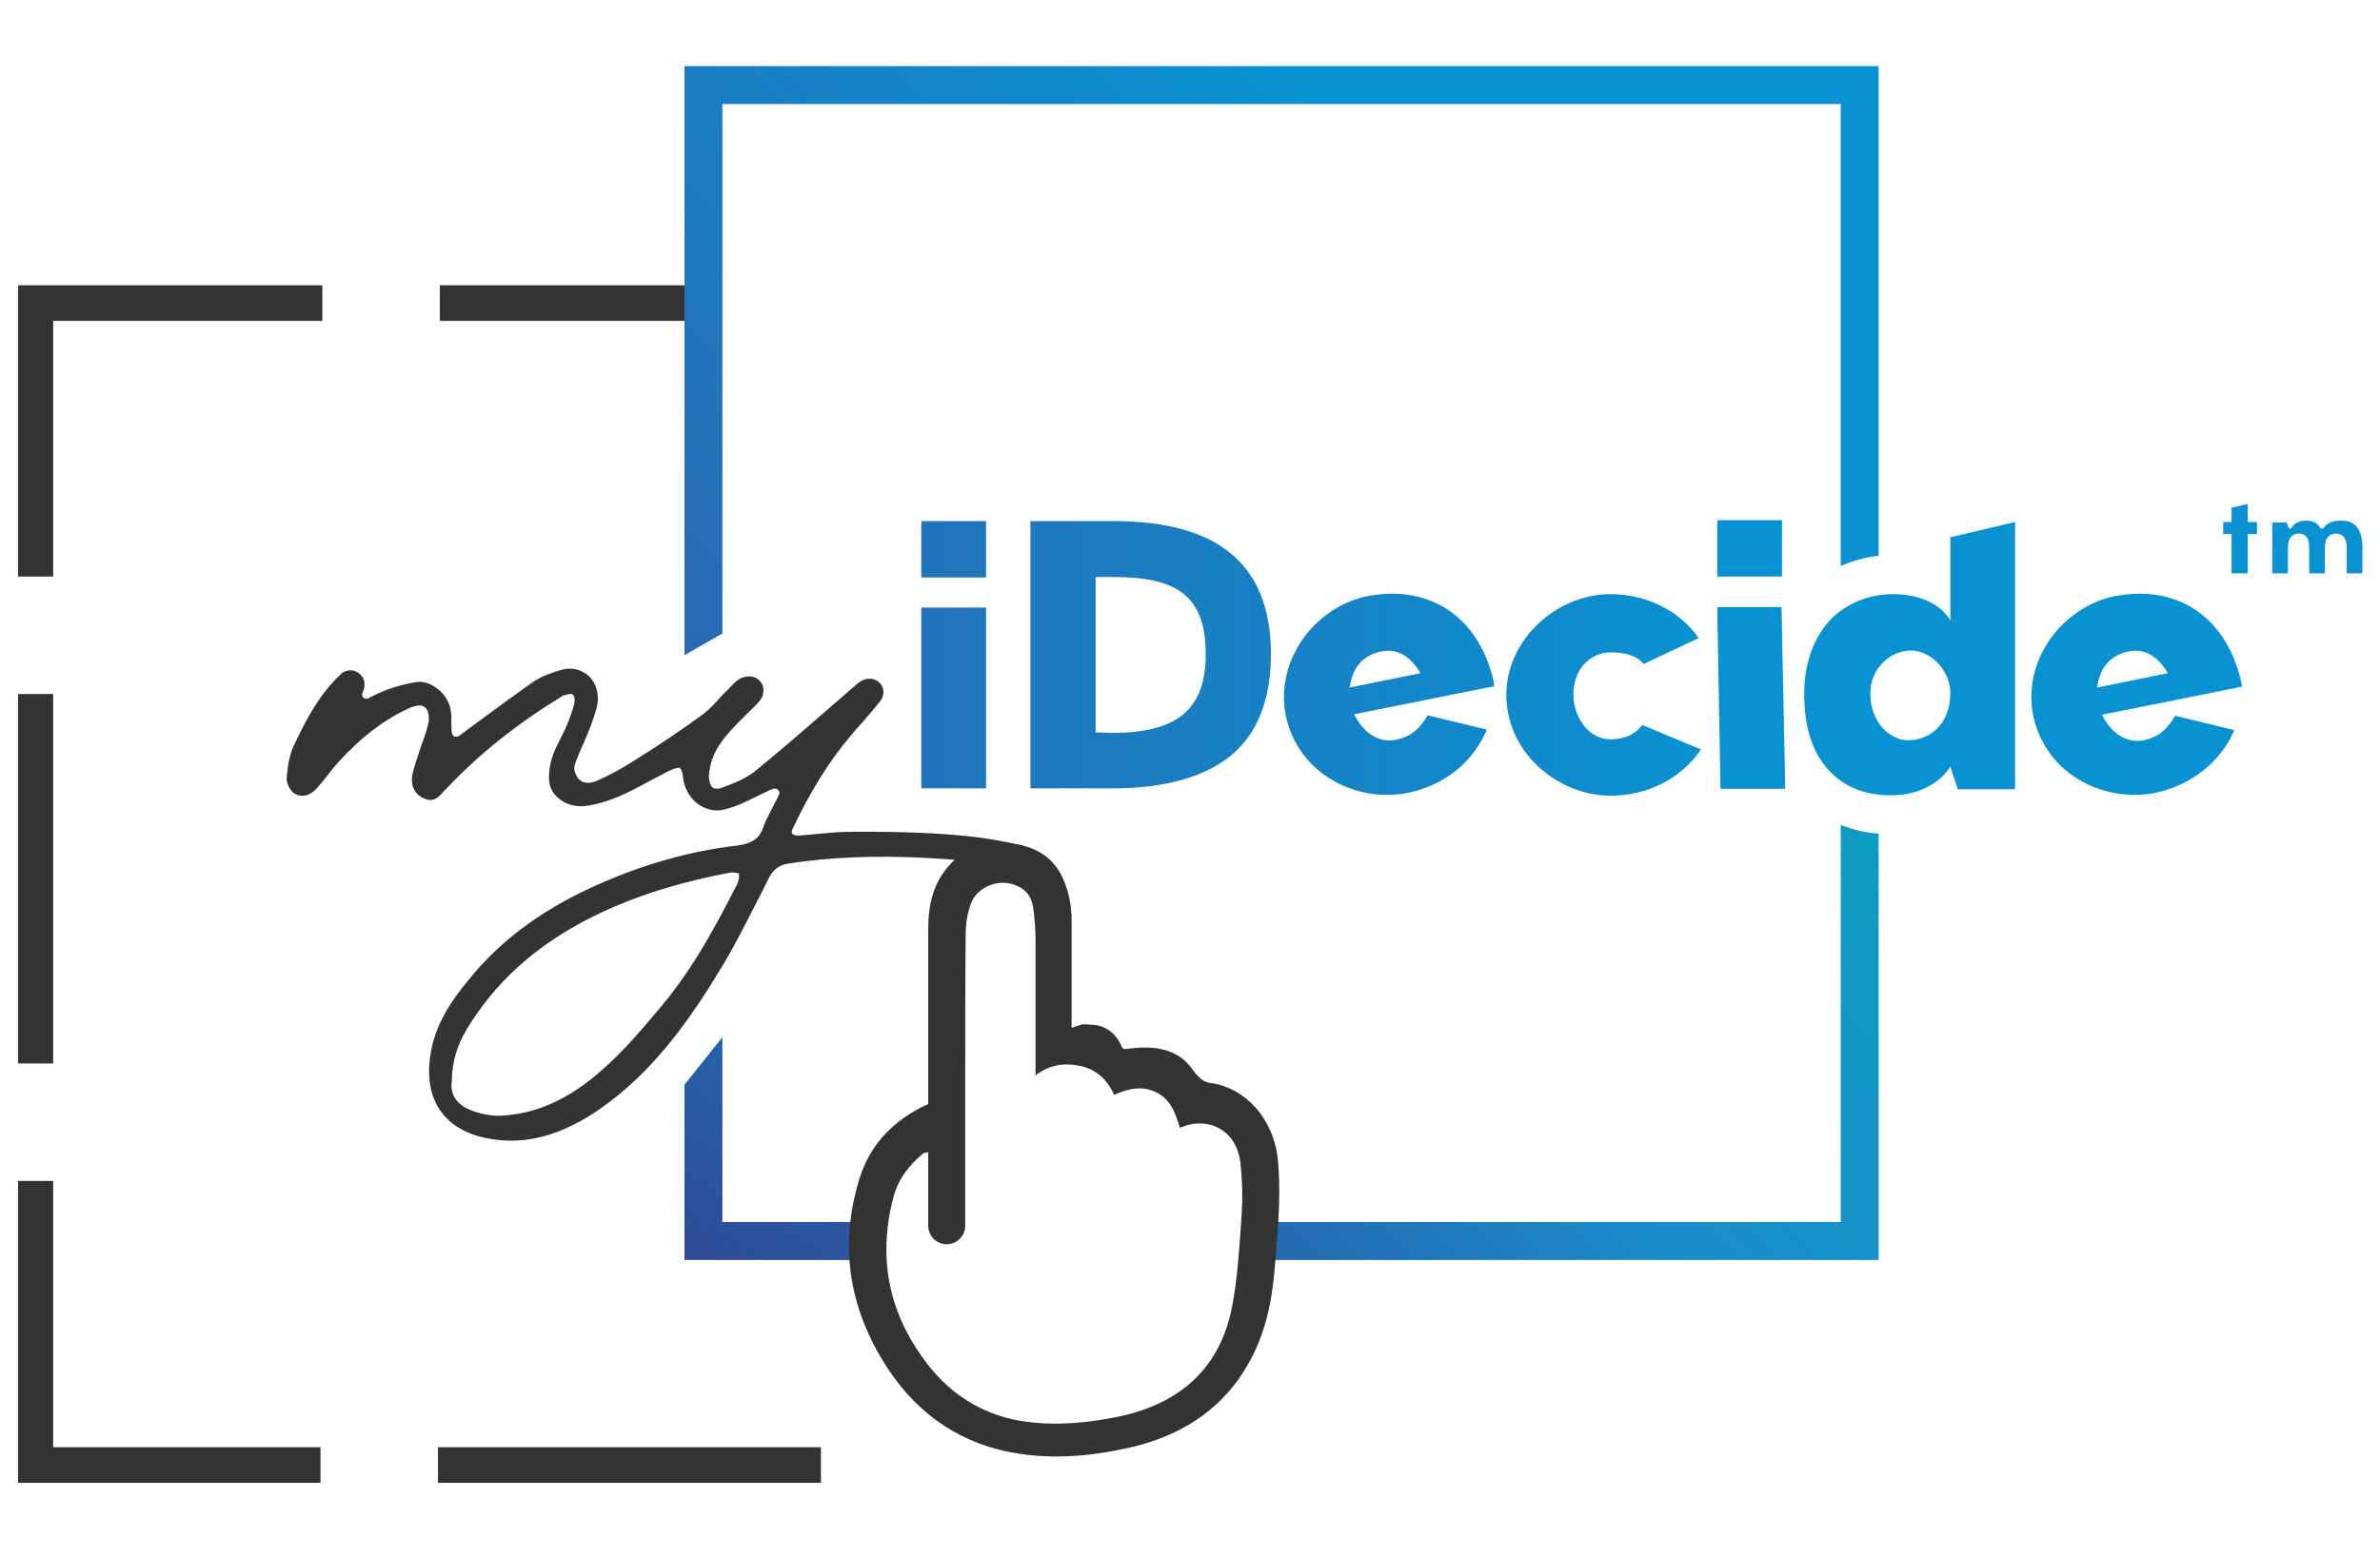 <?xml version="1.0" encoding="UTF-8"?> <svg xmlns="http://www.w3.org/2000/svg" xmlns:xlink="http://www.w3.org/1999/xlink" version="1.1" id="Layer_1" x="0px" y="0px" viewBox="0 0 514.6 337" style="enable-background:new 0 0 514.6 337;" xml:space="preserve"> <style type="text/css"> .st0{fill:#333333;} .st1{fill:url(#SVGID_1_);} .st2{fill:url(#SVGID_00000065047740384492863520000012342022279259358132_);} .st3{fill:url(#SVGID_00000055703728999484865100000016693624708918997423_);} .st4{fill:url(#SVGID_00000171701822335259384380000011624225696135983285_);} .st5{fill:url(#SVGID_00000012440498023808911430000010143514994523430054_);} .st6{fill:url(#SVGID_00000131335997693370449570000002808281082861602746_);} .st7{fill:url(#SVGID_00000111897125878559143040000006980850382541271230_);} .st8{fill:url(#SVGID_00000070839342079085699860000015928304424086253221_);} .st9{fill:url(#SVGID_00000136389496580859456600000003441334068523993769_);} .st10{fill:url(#SVGID_00000177468140767395476440000002497985673832097463_);} .st11{fill:url(#SVGID_00000160164636269839558960000016199041995908403864_);} .st12{fill:url(#SVGID_00000054259420466994034510000007867473310417213083_);} .st13{fill:url(#SVGID_00000074403193407659782800000008322824734500564916_);} .st14{fill:url(#SVGID_00000025405695302767190850000011912883283408200088_);} </style> <path class="st0" d="M221.3,183c-0.1-0.1-0.3-0.1-0.5-0.2c-0.3-0.1-0.7-0.1-1-0.2c-4-0.9-12.4-2.9-36-2.7c-2.1,0-4.3,0.2-6.4,0.4 c-1.4,0.1-2.9,0.3-4.4,0.4c-1,0.1-1.6-0.2-1.7-0.4c-0.2-0.2-0.1-0.7,0.2-1.3c3.8-8,7.7-14.2,12.2-19.6c0.9-1.1,1.8-2.1,2.7-3.1 c1.4-1.6,2.8-3.2,4.1-4.9c0.3-0.4,0.4-0.8,0.5-1.4c0.1-0.9-0.2-1.7-0.8-2.3s-1.5-1-2.3-0.9c-0.4,0-0.8,0.1-1.1,0.2 c-0.8,0.3-1.4,0.8-2,1.4c-0.2,0.1-0.3,0.3-0.5,0.4c-2,1.7-4,3.5-6,5.2c-4.8,4.2-9.8,8.5-14.8,12.6c-2.2,1.8-5,2.9-7.5,3.8 c-0.5,0.2-1.2,0.3-1.8,0c-0.5-0.3-0.8-1.1-0.9-2c-0.1-0.8,0.1-1.6,0.2-2.3c0.7-3.9,3.1-6.7,6-9.7l1.8-1.8c1-1,2.1-2,3.1-3.2 c0.3-0.4,0.5-0.9,0.6-1.5c0.2-0.9,0-1.8-0.6-2.5s-1.4-1.1-2.3-1.1c-0.7,0-1.2,0.1-1.7,0.3c-1,0.4-1.7,1.2-2.5,2 c-0.2,0.2-0.4,0.5-0.7,0.7c-0.6,0.6-1.2,1.2-1.7,1.8c-1.1,1.2-2.2,2.4-3.4,3.3c-4.2,3.1-8.9,6.3-14.8,10c-3,1.9-5.7,3.4-8.6,4.6 c-1.2,0.5-2.9,0.5-3.8-0.8c-1.1-1.7-0.8-2.6-0.1-4.2c0.4-1.1,0.9-2.2,1.4-3.3c1.1-2.5,2.1-5,2.8-7.6s0-5.2-1.6-6.8 c-1.6-1.5-3.8-2.1-6.1-1.4c-1.7,0.5-4.2,1.3-6.2,2.7c-3.4,2.4-6.8,4.9-10.1,7.3c-1.9,1.4-3.8,2.8-5.8,4.3c-0.4,0.2-0.7,0.1-0.9,0.1 c-0.3-0.1-0.5-0.4-0.6-0.8c-0.1-0.7-0.1-1.4-0.1-2.2s0-1.6-0.1-2.4c-0.2-1.8-1.3-3.8-3-5c-1.4-1.1-3-1.6-4.4-1.4 c-2.6,0.4-5.5,1.2-8.2,2.4c-0.7,0.3-1.4,0.7-2.2,1.1c-0.6,0.3-1,0-1.1-0.1s-0.5-0.5-0.2-1.1c0.1-0.2,0.1-0.3,0.2-0.5 c0.2-0.5,0.2-1,0.2-1.6c-0.1-1-0.7-1.9-1.7-2.4c-0.9-0.5-2-0.4-2.9,0.1c-0.2,0.2-0.5,0.3-0.6,0.5c-4.6,4.3-7.5,9.9-10,15.2 c-0.9,1.9-1.4,4.2-1.6,7.1c-0.1,0.9,0.3,1.7,0.7,2.4c0.8,1.4,2.6,1.9,4.1,1.2c0.5-0.3,1.1-0.6,1.6-1.2c0.9-1,1.7-2,2.5-3 c0.7-1,1.5-1.9,2.2-2.7c5.2-5.7,10.2-9.4,15.5-11.8c1.4-0.6,2.5-0.7,3.2-0.2s1,1.6,0.9,3.1c-0.1,0.6-0.3,1.3-0.5,2l-0.1,0.3 c-0.3,1-0.6,1.9-1,2.9c-0.6,1.9-1.3,3.8-1.8,5.7c-0.7,2.6,0.1,4.7,2.2,5.7c2.3,1.2,3.6-0.5,4.4-1.4c0.2-0.2,0.3-0.4,0.5-0.5 c7.1-7.6,15.6-14.3,25.1-20.1c0.7-0.4,2-0.6,2.2-0.5c0.9,0.7,0.6,2-0.2,4.3c-0.9,2.6-1.6,3.9-2.2,5.1c-0.3,0.6-0.6,1.3-1,2 c-1,2.2-1.6,4.2-1.6,6.8c0,1.7,0.7,3.2,2,4.3c1.6,1.4,3.8,2,6,1.7c5.1-0.7,9.4-3,13.6-5.3c1.3-0.7,2.7-1.4,4-2.1 c1.8-0.9,2.5-0.9,2.7-0.8c0.1,0.1,0.5,0.4,0.7,2.1c0.3,2.5,1.6,4.6,3.5,5.9c1.7,1.1,3.7,1.5,5.7,0.9c2.4-0.6,4.6-1.7,6.8-2.8 c1.1-0.5,2.2-1.1,3.4-1.6h0.1c0.4-0.1,0.8,0,1,0.2c0.1,0.1,0.4,0.4,0.3,0.8v0.1c-0.4,1-1,2-1.5,3c-0.7,1.4-1.5,2.8-2,4.3 c-0.8,2.4-2.5,3.5-5.8,3.9c-9.4,1.1-18.9,3.7-28.3,7.7c-12.5,5.3-22.2,12.2-29.4,21.1c-3.9,4.7-7.6,10-8.5,16.9 c-1.3,9.2,3,15.6,11.9,17.5c1.9,0.4,3.7,0.6,5.6,0.6c6.2,0,12.3-2.2,18.7-6.5c12.3-8.4,20.4-20.3,27.3-31.8c2.4-4,4.5-8.2,6.6-12.3 c1.1-2.1,2.2-4.3,3.3-6.5c0.9-1.6,2.1-2.5,3.9-2.8c19.5-3.1,39.5-0.6,48.1,0.4l1.3,0.2c1.1,0.1,2-0.5,2.3-1.5 C222.6,184.4,222.2,183.5,221.3,183L221.3,183z M97.7,233.9v-0.2c0.1-6.2,2.5-10.3,5.3-14.3c6.8-9.9,16.6-17.6,29.8-23.3 c7.2-3.1,15.3-5.5,24.7-7.3c0.3-0.1,0.6-0.1,0.8-0.1c0.6,0,1.2,0.1,1.4,0.2c0.2,0.3,0.1,1.5-0.3,2.3c-4.3,8.4-9.4,18.1-16.3,26.3 c-3.7,4.4-7.9,9.5-12.7,13.7c-7.1,6.4-14.3,9.7-22,10.1c-2.2,0.1-4.8-0.4-7.1-1.4C98.1,238.5,97.3,235.8,97.7,233.9z M11.5,124.7 V69.4h58.2v-7.7H3.9v63H11.5z M94.7,313h82.8v7.7H94.7V313z M95.1,61.7h54.5v7.7H95.1L95.1,61.7z M3.9,150.1h7.6V230H3.9V150.1z M69.3,313H11.5v-57.6H3.9v65.3h65.4V313z"></path> <linearGradient id="SVGID_1_" gradientUnits="userSpaceOnUse" x1="331.365" y1="366.508" x2="130.612" y2="24.297" gradientTransform="matrix(1 0 0 -1 0 338)"> <stop offset="0" style="stop-color:#00AFB0"></stop> <stop offset="0.215" style="stop-color:#07A4BB"></stop> <stop offset="0.58" style="stop-color:#1A8DCD"></stop> <stop offset="1" style="stop-color:#353182"></stop> </linearGradient> <path class="st1" d="M156.2,224.3l-8.2,10.3v37.9h35.8c0.2-2.3,0.5-5.9,1.1-8.2h-28.7L156.2,224.3z"></path> <g> <linearGradient id="SVGID_00000098200415610165141580000015832546488680282787_" gradientUnits="userSpaceOnUse" x1="491.95" y1="150.995" x2="20.033" y2="150.995"> <stop offset="0.254" style="stop-color:#0992D1"></stop> <stop offset="1" style="stop-color:#3B54A3"></stop> </linearGradient> <rect x="199.2" y="131.4" style="fill:url(#SVGID_00000098200415610165141580000015832546488680282787_);" width="14" height="39.1"></rect> <linearGradient id="SVGID_00000005262321836883764440000000283217855426064016_" gradientUnits="userSpaceOnUse" x1="491.95" y1="141.636" x2="20.033" y2="141.636"> <stop offset="0.254" style="stop-color:#0992D1"></stop> <stop offset="1" style="stop-color:#3B54A3"></stop> </linearGradient> <path style="fill:url(#SVGID_00000005262321836883764440000000283217855426064016_);" d="M266,119.6c-5.6-4.6-14-6.9-25.4-6.9 h-17.8v57.8h17.8c11.2,0,19.6-2.4,25.3-6.9c6-4.8,8.9-12.3,8.9-22.1C274.8,131.5,271.8,124.3,266,119.6z M255.6,154.7 c-3.2,2.5-8.1,3.8-14.9,3.8l-3.8-0.1v-33.6h3.8c7.2,0,11.8,1.1,14.9,3.4c3.5,2.6,5.1,6.9,5.1,13.4C260.7,147.7,259,152,255.6,154.7 z"></path> <linearGradient id="SVGID_00000162316653521093176360000006122976361585332377_" gradientUnits="userSpaceOnUse" x1="491.95" y1="150.17" x2="20.033" y2="150.17"> <stop offset="0.254" style="stop-color:#0992D1"></stop> <stop offset="1" style="stop-color:#3B54A3"></stop> </linearGradient> <path style="fill:url(#SVGID_00000162316653521093176360000006122976361585332377_);" d="M322.9,147.1c-2.8-11.8-11-18.7-21.9-18.7 c-1.7,0-3.4,0.2-5.2,0.5c-5.6,1.1-10.7,4.5-14.1,9.3c-3.5,5-4.8,10.8-3.7,16.5c1.2,5.8,4.6,10.7,9.7,13.8c4.9,3,10.9,4.1,16.6,3 c6.4-1.3,11.8-4.8,15.2-10c0.8-1.2,1.5-2.5,2-3.7l-12.8-3.1c-0.4,0.7-0.8,1.3-1.3,1.9c-1.5,1.9-3.2,2.9-5.6,3.4 c-3.4,0.7-6.7-1.2-8.8-5.1l-0.2-0.4l0.4-0.1l29.9-6L322.9,147.1z M291.8,148.7l0.1-0.4c0.6-4,2.9-6.6,6.7-7.4 c4.3-0.9,6.9,2.1,8.3,4.3l0.2,0.4"></path> <linearGradient id="SVGID_00000160165593476881390060000004452287223947118734_" gradientUnits="userSpaceOnUse" x1="491.95" y1="150.261" x2="20.033" y2="150.261"> <stop offset="0.254" style="stop-color:#0992D1"></stop> <stop offset="1" style="stop-color:#3B54A3"></stop> </linearGradient> <path style="fill:url(#SVGID_00000160165593476881390060000004452287223947118734_);" d="M340.2,150.2c0-5.3,3.4-9.1,8.2-9.1 c2.6,0,5.3,0.5,7,2.5l11.9-5.6c-4.2-6-11.4-9.5-19.1-9.5c-5.7,0-11.4,2.4-15.6,6.4c-4.4,4.2-6.9,9.6-6.9,15.4 c0,5.9,2.5,11.4,6.9,15.5c4.2,3.9,9.9,6.3,15.6,6.3c8,0,15.3-3.7,19.6-10l-12.7-5.3c-1.8,2.3-4.2,3.1-7,3.1 C343.3,159.8,340.2,154.9,340.2,150.2z"></path> <linearGradient id="SVGID_00000148662935671916025980000000329202109345241268_" gradientUnits="userSpaceOnUse" x1="491.95" y1="142.377" x2="20.033" y2="142.377"> <stop offset="0.254" style="stop-color:#0992D1"></stop> <stop offset="1" style="stop-color:#3B54A3"></stop> </linearGradient> <path style="fill:url(#SVGID_00000148662935671916025980000000329202109345241268_);" d="M409.3,128.5c-5.1,0-9.8,1.9-13.2,5.2 c-3.8,3.8-6,9.5-6,16.4c0,6.7,1.6,12.1,4.7,15.8c3.3,4,8.2,6.3,14.7,6.1c9-0.3,12.2-6.2,12.2-6.2l1.6,4.9h12.4v-57.8l-14,3.3v18 C421.7,134.2,419,128.5,409.3,128.5z M412.6,160.1c-3.9,0-8.2-3.8-8.2-10.1c0-5.6,4.5-9.3,8.7-9.3c4.5,0,8.6,4.4,8.6,9.3 C421.6,156.9,417,160.1,412.6,160.1z"></path> <linearGradient id="SVGID_00000092441112121164877070000010598432642505752247_" gradientUnits="userSpaceOnUse" x1="491.95" y1="150.17" x2="20.033" y2="150.17"> <stop offset="0.254" style="stop-color:#0992D1"></stop> <stop offset="1" style="stop-color:#3B54A3"></stop> </linearGradient> <path style="fill:url(#SVGID_00000092441112121164877070000010598432642505752247_);" d="M484.5,147.1c-2.8-11.8-11-18.7-21.9-18.7 c-1.7,0-3.4,0.2-5.2,0.5c-5.6,1.1-10.7,4.5-14.1,9.3c-3.5,5-4.8,10.8-3.7,16.5c1.2,5.8,4.6,10.7,9.7,13.8c4.9,3,10.9,4.1,16.6,3 c7.8-1.6,14.3-6.7,17.2-13.6l-12.8-3.1c-1.8,3.1-3.8,4.7-6.8,5.3c-3.4,0.7-6.7-1.2-8.8-5.1l-0.2-0.4l0.4-0.1l29.9-6L484.5,147.1z M453.4,148.7l0.1-0.4c0.6-4,2.9-6.6,6.7-7.4c4.3-0.9,6.9,2.1,8.3,4.3l0.2,0.4L453.4,148.7z"></path> <linearGradient id="SVGID_00000168807961957170465940000008610240818726460590_" gradientUnits="userSpaceOnUse" x1="491.95" y1="118.802" x2="20.033" y2="118.802"> <stop offset="0.254" style="stop-color:#0992D1"></stop> <stop offset="1" style="stop-color:#3B54A3"></stop> </linearGradient> <rect x="199.2" y="112.7" style="fill:url(#SVGID_00000168807961957170465940000008610240818726460590_);" width="14" height="12.2"></rect> <linearGradient id="SVGID_00000153702401455107588250000018227791846947165087_" gradientUnits="userSpaceOnUse" x1="491.95" y1="150.995" x2="20.033" y2="150.995"> <stop offset="0.254" style="stop-color:#0992D1"></stop> <stop offset="1" style="stop-color:#3B54A3"></stop> </linearGradient> <polygon style="fill:url(#SVGID_00000153702401455107588250000018227791846947165087_);" points="372,170.6 386,170.6 385.2,131.3 371.3,131.3 "></polygon> <linearGradient id="SVGID_00000109711590591544636890000011705319391076509585_" gradientUnits="userSpaceOnUse" x1="491.95" y1="118.606" x2="20.033" y2="118.606"> <stop offset="0.254" style="stop-color:#0992D1"></stop> <stop offset="1" style="stop-color:#3B54A3"></stop> </linearGradient> <rect x="371.3" y="112.5" style="fill:url(#SVGID_00000109711590591544636890000011705319391076509585_);" width="14" height="12.2"></rect> </g> <linearGradient id="SVGID_00000158716336326972786920000007736523205231949740_" gradientUnits="userSpaceOnUse" x1="369.724" y1="-25.174" x2="109.215" y2="234.744"> <stop offset="0.254" style="stop-color:#0992D1"></stop> <stop offset="1" style="stop-color:#3B54A3"></stop> </linearGradient> <path style="fill:url(#SVGID_00000158716336326972786920000007736523205231949740_);" d="M398,122.4c2.6-1.1,5.3-1.9,8.2-2.2V14.3 H148v127.4l8.2-4.7V22.5H398V122.4z"></path> <linearGradient id="SVGID_00000119838038095930780670000003114581274993723555_" gradientUnits="userSpaceOnUse" x1="502.986" y1="106.781" x2="240.737" y2="368.435"> <stop offset="0" style="stop-color:#00AFB0"></stop> <stop offset="0.215" style="stop-color:#07A4BB"></stop> <stop offset="0.58" style="stop-color:#1A8DCD"></stop> <stop offset="1" style="stop-color:#353182"></stop> </linearGradient> <path style="fill:url(#SVGID_00000119838038095930780670000003114581274993723555_);" d="M398,178.4v85.9H275.8 c0,2.3-0.2,5.9-0.3,8.2h130.7v-92.2C403.3,180.1,400.5,179.4,398,178.4z"></path> <path class="st0" d="M276.3,250.8c-0.9-8.8-7-15.6-14.7-16.6c-1.1-0.1-2.1-0.9-2.7-1.6c-0.4-0.4-0.7-0.8-1-1.2 c-4.3-6.4-12.5-4.7-14.7-4.5l-0.5-0.2c-1.7-4.1-4.6-5.1-7.1-5.1c-0.8-0.1-1.5-0.1-2.1,0.1l-1.8,0.6v-23.7c0-0.5,0-1-0.1-1.5 c-0.1-1.7-0.4-3.5-1.1-5.4c-1.7-5.2-5.3-8.2-10.7-9.1c-7.1-1.1-12.3,1-16,6.4c-2.1,3.1-3.1,6.9-3.1,11.8v38c-0.6,0.2-4.5,2-7.6,4.8 c-3.4,3-5.8,6.7-7.2,11.1c-4.5,14.4-2.5,28.2,6,41.2c6.9,10.5,16.5,16.7,28.4,18.5c7.2,1.1,14.8,0.7,23.4-1.2 c14.4-3.1,24.2-11.3,29-24.3c1.6-4.4,2.5-9.2,3-15.6c0.1-1.1,0.2-2.3,0.3-3.4v-0.2C276.5,263.6,276.9,257.1,276.3,250.8L276.3,250.8 z M268.5,261.9c-0.1,1.1-0.1,2.1-0.2,3.2c-0.4,5.8-0.8,11.8-1.9,17.5c-2.5,12.9-10.8,20.9-24.6,23.8c-5,1-9.5,1.5-13.6,1.5 c-2.6,0-5.1-0.2-7.6-0.6c-8.6-1.5-15.8-6.1-21.2-13.8c-7.4-10.3-9.5-21.9-6.3-34.3c0.9-3.7,3-6.7,6.1-9.4l0.5-0.4l1-0.2v15.9 c0,2.2,1.8,4,4,4s4-1.8,4-4v-33.2c0-9.8,0-20,0.1-30c0-2.2,0.4-4.4,1.1-6.4c0.7-1.9,2.3-3.4,4.3-4.1c2.2-0.8,4.5-0.6,6.5,0.6 c2.1,1.2,2.6,3.3,2.8,5.1s0.4,3.8,0.4,5.9v29.6c2.8-2.2,5.9-2.8,9.5-2.1c3.5,0.7,6,2.9,7.5,6.3c2.7-1.2,5.9-2.2,9.2-0.5 c3.2,1.6,4.1,4.7,5,7.6l0.9-0.3c0.8-0.3,1.6-0.5,2.5-0.6c5.1-0.4,9,2.9,9.7,8.4C268.6,255.3,268.7,258.8,268.5,261.9L268.5,261.9z"></path> <g> <linearGradient id="SVGID_00000058556498843654652060000002240523979564173496_" gradientUnits="userSpaceOnUse" x1="489.95" y1="116.494" x2="18.033" y2="116.494"> <stop offset="0.254" style="stop-color:#0992D1"></stop> <stop offset="1" style="stop-color:#3B54A3"></stop> </linearGradient> <polygon style="fill:url(#SVGID_00000058556498843654652060000002240523979564173496_);" points="482.5,124 486,124 486,115.5 488,115.5 488,112.9 486,112.9 486,109 482.5,109.8 482.5,112.9 480.7,112.9 480.7,115.5 482.5,115.5 "></polygon> <linearGradient id="SVGID_00000058557055235327003500000012493919482335637665_" gradientUnits="userSpaceOnUse" x1="489.95" y1="118.286" x2="18.033" y2="118.286"> <stop offset="0.254" style="stop-color:#0992D1"></stop> <stop offset="1" style="stop-color:#3B54A3"></stop> </linearGradient> <path style="fill:url(#SVGID_00000058557055235327003500000012493919482335637665_);" d="M506.2,112.6c-1.8,0-3.1,0.5-3.8,1.6l0,0 l-0.1,0.1h-0.5l-0.1-0.1c-0.7-1.2-1.6-1.6-3.2-1.6c-1.1,0-2.5,0.5-3,1.5l-0.1,0.2h-0.5l-0.5-1.3h-3.1V124h3.4v-5.6 c0-2.6,1.5-3,2.3-3c1.6,0,2.3,1,2.3,3v5.6h3.4v-5.6c0-2.4,1.3-3,2.4-3c0.9,0,2.3,0.4,2.3,3v5.6h3.4v-5.5 C510.8,114.5,509.3,112.6,506.2,112.6z"></path> </g> </svg> 